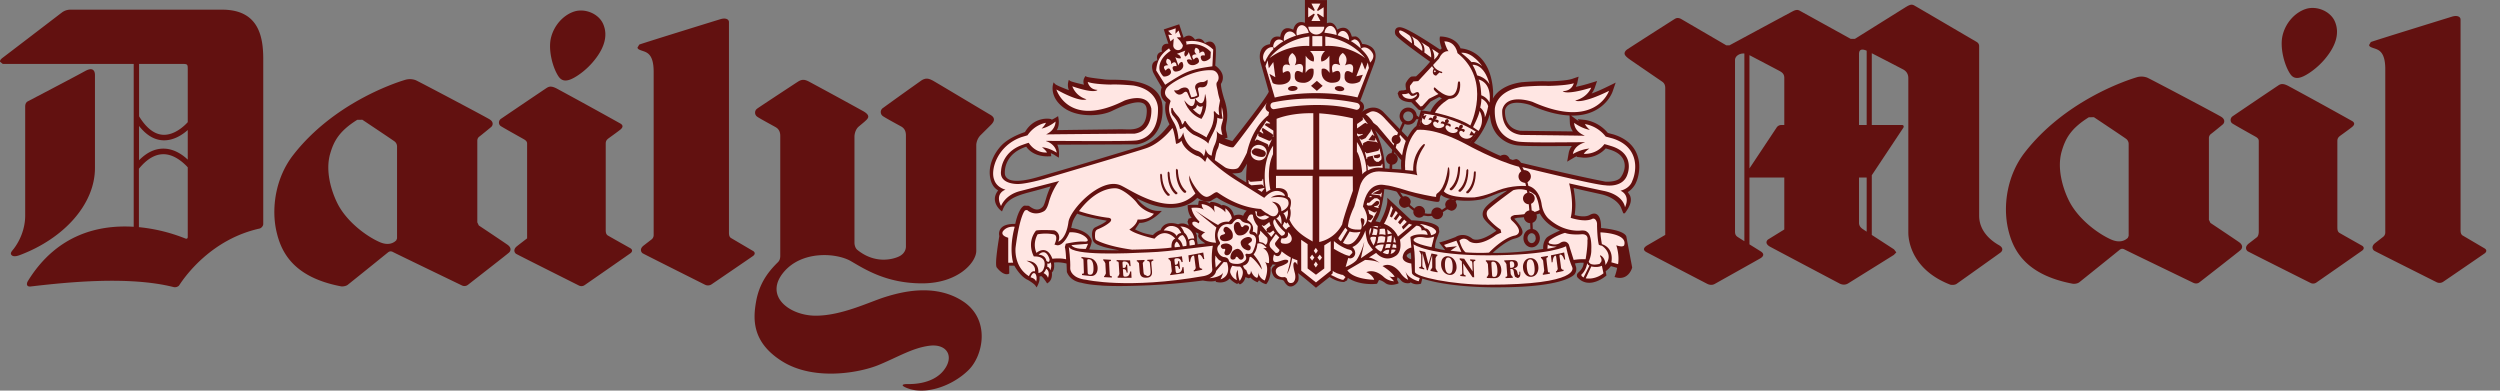 <svg xmlns="http://www.w3.org/2000/svg" width="160" height="25" fill="none"><rect width="100%" height="100%" fill="#808080" stroke="none"/><path fill="#621110" d="M6.077 10.752V4.799c0-.25-.12-.537-.64-.246-.582.325-3.54 1.871-3.653 1.93-.113.06-.172.17-.172.336v7c0 .441-.116 1.264-.702 2.064-.128.174-.315.327-.147.463.096.076.255.073.509-.022 2.83-1.065 4.805-3.26 4.805-5.572Zm121.89 4.959c-.147-.09-1.302-.68-1.302-1.912V2.958c0-.085-.021-.197-.176-.285-.154-.086-3.919-2.298-4.005-2.338-.129-.057-.224-.057-.496.107-.247.152-2.684 1.678-3.275 2.046h-.267L115.187.687c-.13-.076-.256-.058-.403.01-.108.051-3.462 1.862-4.1 2.205h-.199c-.495-.29-2.776-1.618-2.88-1.68-.081-.046-.241-.117-.402-.021-.16.095-2.984 1.902-3.078 1.973-.08.06-.176.169-.147.292.027.106.168.223.332.341.114.083 1.952 1.339 2.061 1.413.18.122.205.278.205.434v9.38l-1.167.678c-.083.056-.375.236-.036.425a841.29 841.29 0 0 0 3.882 2.025c.167.087.346.09.487.01.707-.396 2.853-1.597 2.929-1.644.137-.084.297-.25.036-.426a77.193 77.193 0 0 0-.742-.463V11.36h2.23v3.326l-1.029.635c-.072.043-.256.254.108.463.127.072 3.43 1.818 4.45 2.357.188.1.391.099.549.001.745-.464 2.896-1.801 2.935-1.829l.156-.16-.146-.193c-.072-.048-.869-.564-1.424-.924v-3.82l2.013-3.031c.049-.069.044-.185-.083-.185h-1.93V3.407c.61.31 1.95 1.006 2.018 1.043.181.1.321.272.321.556v9.874c0 .666.326 2.418 2.672 3.334.073.029.298.036.417-.047.645-.458 2.769-1.969 2.817-2.008.108-.086.204-.276-.072-.448Zm-16.327-.274a27.606 27.606 0 0 1-.421-.266c-.106-.07-.178-.15-.178-.349V3.842c0-.24.274-.444.599-.416v12.011Zm2.555-7.436h-.197a.355.355 0 0 0-.284.147l-1.749 2.631V3.53c.356.186 1.856.973 1.945 1.023.177.1.285.207.285.436V8Zm5.272 6.826-.205-.136c-.089-.055-.285-.185-.285-.424v-2.906h.49v3.466Zm0-6.826h-.49V3.462c0-.169.047-.407.49-.218v4.757Z"/><path fill="#621110" d="M14.217.619H4.488a.91.91 0 0 0-.536.188C3.106 1.454.366 3.55.212 3.665c-.127.095-.22.172-.211.283l.175.142h8.381v10.424c-2.17-.137-4.901.44-6.766 3.464-.11.178-.107.389.177.356 2.36-.277 6.313-.68 9.158.043.077.02.269-.005.346-.123.435-.67 2.117-2.957 5.148-3.629.075-.017.228-.136.228-.296V3.772c0-1.49-.33-3.153-2.631-3.153Zm-2.201 14.535c0 .114-.059.15-.17.104a10.837 10.837 0 0 0-2.956-.72V10.8c.505-.621 1.037-.936 1.58-.93.744.003 1.37.643 1.546.839v4.446Zm0-4.937c-.304-.29-.85-.697-1.541-.705-.554-.005-1.076.238-1.577.744V8.06c.448.57.949.882 1.491.917.688.049 1.288-.35 1.627-.655v1.895Zm0-2.399c-.163.184-.832.86-1.604.807-.546-.038-1.054-.438-1.511-1.181V4.09h2.736c.364 0 .379.023.379.329v3.4Zm20.481 7.858c-.13-.096-1.477-.996-1.853-1.246l-.096-.199V9.015c0-.147.06-.222.141-.282.116-.087.639-.515.744-.604.105-.088.19-.317-.105-.495-.357-.216-4.518-2.412-4.716-2.499a1.044 1.044 0 0 0-.705-.017c-.725.218-4.585 1.518-7.14 4.8-1.155 1.485-1.403 3.434-1.076 4.883.294 1.3 1.046 2.94 4.152 3.528.077.013.301-.011.412-.101a650.69 650.69 0 0 0 2.553-2.055c.134-.115.237-.101.354-.037.102.057 3.481 1.689 4.386 2.125a.36.36 0 0 0 .393-.027c.59-.459 2.495-1.943 2.627-2.061.155-.14.147-.334-.071-.497Zm-7.086-.417-.049.12c-.117.123-.451.378-1.05.12-.835-.36-2.144-1.31-2.734-2.518-.391-.8-.763-2.06-.447-3.142.225-.774.553-1.437 1.732-2.17l.328-.005c.484.323 1.943 1.299 2.04 1.372a.41.41 0 0 1 .18.324v5.899Zm14.936.63c-.073-.043-1.131-.634-1.44-.814-.141-.083-.141-.252-.141-.4v-5.46c0-.202.052-.27.245-.408.123-.09.486-.35.677-.5.143-.113.24-.257.034-.391a338.372 338.372 0 0 0-4.092-2.25c-.304-.156-.46-.15-.62-.052-.157.097-2.746 1.852-2.94 1.984-.195.133-.158.372-.035.461.123.089 1.32.754 1.488.85.168.096.212.179.212.284v6.062s-.338.257-.638.493c-.3.233-.145.446-.07.495.063.045 3.187 1.61 4.015 2.026a.354.354 0 0 0 .37-.018c.623-.431 2.764-1.919 2.935-2.042.151-.113.13-.244 0-.32Zm-3.35-11.073c.459-.308.86-.7 1.185-1.146.448-.616.752-1.371.423-2.128C38.319.87 37.43.519 36.752.737c-.707.227-1.3.895-1.491 1.688-.191.793.123 1.945.494 2.48.262.373.644.31 1.242-.089Zm11.199 11.246c-.075-.041-1.092-.642-1.401-.823-.142-.081-.142-.25-.142-.398V1.415c0-.192-.23-.283-.532-.191-.244.073-5.07 1.565-5.208 1.63l-.112.186c0 .11.14.155.328.219.3.1.705.23.705 1.33v10.449a.35.35 0 0 1-.13.282l-.507.391c-.3.235-.146.446-.07.498.064.044 3.128 1.579 3.99 2.012.142.073.303.06.433-.03.627-.427 2.48-1.69 2.646-1.81.15-.111.129-.244 0-.319Z"/><path fill="#621110" d="M63.38 7.346c-.125-.07-3.534-2.113-3.699-2.199-.265-.136-.446-.166-.707 0a237.79 237.79 0 0 0-2.47 1.768.313.313 0 0 0 0 .516c.17.124 1.096.62 1.195.678.148.09.28.248.28.553v7.12s.024.418-.46.639c-.45.205-1.553.457-2.646-.426-.147-.12-.187-.339-.187-.461V8.72s.007-.404.285-.63l.342-.287c.201-.189.468-.36-.025-.665a345.71 345.71 0 0 0-3.509-1.913c-.264-.138-.445-.168-.706 0-.166.104-2.479 1.626-2.611 1.725a.315.315 0 0 0 0 .52c.17.122 1.096.617 1.193.677.15.09.282.247.282.552v7.67c0 .27-.107.37-.16.423-.7.682-1.205 1.441-1.394 2.544-.174 1.024-.3 2.54 1.654 3.774 2.04 1.292 4.976.75 6.193.25 1.22-.5 2.174-1.102 3.275-1.235 1.102-.131 1.598.69.885 1.587-.752.944-2.204.867-2.34.867-.131 0-.55.033-.014.251 1.176.478 2.886-.108 3.939-1.135.977-.953 1.421-3.273-.367-4.426-1.785-1.151-3.922-.583-4.942-.266-1.02.316-2.788 1.201-4.459 1.201-1.669 0-3.332-1.247-2.054-2.783 1.174-1.407 3.39-1.24 4.309-.706.918.534 2.287 1.42 4.558 1.42s3.462-1.32 3.462-2.087V9.267s.007-.358.287-.628l.634-.628c.18-.18.374-.437-.023-.665Zm79.939 8.166c-.13-.096-1.478-.997-1.853-1.246l-.096-.199V8.852c0-.146.06-.223.14-.285.117-.087.642-.513.745-.602.106-.087.188-.317-.105-.495-.358-.216-4.519-2.412-4.718-2.497a1.034 1.034 0 0 0-.705-.02c-.723.219-4.583 1.519-7.138 4.8-1.156 1.486-1.402 3.434-1.075 4.884.294 1.3 1.045 2.94 4.152 3.524.078.015.301-.007.411-.097.583-.468 2.442-1.96 2.554-2.055.132-.115.236-.101.352-.037.101.058 3.482 1.689 4.385 2.126.142.067.288.057.393-.027.592-.46 2.495-1.944 2.628-2.062.156-.14.147-.335-.07-.497Zm-7.085-.418-.049.123c-.117.12-.452.377-1.053.12-.834-.36-2.144-1.313-2.734-2.523-.39-.796-.763-2.057-.447-3.137.229-.778.555-1.439 1.733-2.172l.328-.004c.484.322 1.943 1.296 2.04 1.371a.409.409 0 0 1 .182.324v5.898Zm14.938.632c-.071-.045-1.129-.636-1.437-.815-.144-.082-.144-.251-.144-.397V9.052c0-.204.051-.27.247-.41.123-.089.484-.35.676-.5.145-.113.24-.255.034-.389a320.04 320.04 0 0 0-4.092-2.25c-.303-.158-.462-.15-.619-.053a537.89 537.89 0 0 0-2.939 1.984c-.196.133-.16.372-.038.46.124.089 1.322.758 1.49.851.169.096.211.178.211.282v5.782c0 .179-.045.317-.12.375l-.517.399c-.301.236-.147.444-.072.497.066.045 3.187 1.61 4.017 2.025a.357.357 0 0 0 .369-.016 536.52 536.52 0 0 0 2.934-2.046c.152-.11.131-.24 0-.317ZM147.823 4.65a4.73 4.73 0 0 0 1.183-1.144c.449-.617.752-1.368.426-2.13-.289-.67-1.175-1.022-1.856-.804-.705.229-1.298.892-1.49 1.689-.192.794.123 1.946.496 2.482.257.372.641.308 1.241-.093Zm11.192 11.247c-.073-.041-1.089-.642-1.399-.821-.141-.083-.141-.252-.141-.399V1.252c0-.195-.228-.281-.534-.191-.24.075-5.067 1.564-5.208 1.63l-.109.186c0 .11.14.156.324.217.303.1.71.234.71 1.33v10.451c0 .118-.054.22-.134.281l-.506.394c-.3.233-.146.444-.072.494.067.046 3.131 1.581 3.992 2.015.144.072.303.06.434-.03a607.81 607.81 0 0 0 2.643-1.81c.153-.113.132-.245 0-.32Z"/><path fill="#621110" d="M104.739 9.806c-.248-.566-.739-.969-1.457-1.196l-.002-.004h-.007l-.225-.058-.147-.041a2.368 2.368 0 0 0-1.46-.832l-.308-.032-.157-.016.068.128-.172-.115-.285-.212-.039-.03c.506.01.966-.07 1.369-.245.957-.418 1.261-1.205 1.291-1.297l.13-.378.066-.192-.179.09-.362.176c-.37.182-.706.327-.999.434.139-.19.191-.34.192-.343l.104-.305.054-.154-.157.049-.313.095a8.886 8.886 0 0 1-.89.23l.088-.224.058-.285.031-.143-.139.047-.277.096c-.335.115-1.244.153-1.566.158-.633-.035-1.674.057-1.683.057l-.013.003c-1.027.152-1.52.596-1.75.941l-.06.102a3.53 3.53 0 0 0 .012-.512c-.177-2.464-1.765-2.683-2.08-2.703-.3-.755-1.237-.758-1.247-.758l-.073.003-.01.072c-.031.227.078.553.125.681l-.1.087c-.303-.203-1.82-1.223-2.4-1.403-.254-.08-.375-.009-.433.067-.1.13-.058.327-.012.398.15.245 1.793 1.42 2.202 1.71a9.96 9.96 0 0 1-.9.936h-.081l-.202.01c-.187.06-.364.405-.364.408-.047.095-.013.298.016.426-.154.072-.299.054-.3.054l-.154.031-.093.157.079.24c.18.301.656.327.796.327L90.77 7l.01.012.016.008c.21.093.352-.037.357-.04l.003-.005.001-.004.401-.469.556-.295.17.092c-.458.279-.67.69-.739.85-.196-.034-.52-.077-.535-.08l-.072-.009-.018.07-.273.935c-.239.168-.46.536-.559.715l-.381-.389-.114-.12-1.003-1.044c-.186-.212-.409-.33-.658-.34-.376-.02-.695.208-.819.31l-.004-.004a.423.423 0 0 0 .188-.304.417.417 0 0 0-.194-.394l-.05-.033.892-2.396c.213-.592.028-.896-.162-1.047a1.054 1.054 0 0 0-.6-.204c-.107-.272-.248-.438-.417-.484l-.249.013c-.078-.285-.207-.47-.39-.54-.212-.075-.429.021-.547.093-.084-.234-.2-.383-.355-.43a.437.437 0 0 0-.302.019l.005-1.482L83.515 0v1.459c-.18-.064-.336-.062-.464.01-.177.1-.251.303-.28.432-.226-.108-.418-.13-.565-.047-.193.112-.252.364-.271.505-.186-.042-.34-.023-.459.066-.148.11-.187.297-.198.402-.238.035-.417.131-.525.3-.255.387-.052.977-.04 1.002-.004-.006.428 1.519.49 1.742-.163.386-1.7 2.36-2.333 3.16l-.503-.169.133-.027.06-.023-.01-.066c-.015-.124-.036-.209-.054-.283-.04-.157-.065-.252.012-.655.134-.698-.148-1.436-.159-1.466-.214-.697-.212-.931-.207-.976a.714.714 0 0 0 .107-.548c-.075-.322-.364-.545-.473-.619.017-.251.076-1.065.008-1.244-.062-.156-.152-.252-.275-.284-.148-.037-.301.032-.392.09-.077-.146-.176-.242-.298-.273a.44.44 0 0 0-.332.057c-.122-.172-.254-.265-.401-.266a.49.49 0 0 0-.329.146l-.263-.792-.026-.078-.08.026-.828.276-.078.025.025.08.271.839c-.155-.013-.274.022-.346.109-.104.118-.09.294-.066.402-.127.022-.218.079-.27.168-.077.125-.05.28-.02.378a.447.447 0 0 0-.267.153c-.123.172-.068.397-.043.506l.01.037c.005.063.199.41.57 1.033-.176.56.11.825.237.937l.028.027c-.147.603.142 1.224.237 1.406l-.076.093c-.378.459-.946 1.155-2.11 1.423l-4.118 1.243-2.049.596c-.874.262-1.96.46-2.162-.083l-.01-.022c-.014-.042-.065-.435.152-.87.219-.441.627-.759 1.206-.949.119.18.537.67 1.513.616l.087-.005-.01-.088-.02-.108c.152.062.216.103.283.148l.116.074.115.067.01-.133c.003-.054.023-.447-.112-.699l5.092-.02c.025 0 1.691-.178 1.65-2.323-.037-1.775-2.201-1.803-3.24-1.816a3.912 3.912 0 0 1-.452-.016l-.25-.032c-.292-.033-.835-.098-.926-.146l-.069-.04-.041.067a.545.545 0 0 0-.053.486c-.413-.092-.813-.194-.873-.237l-.099-.07-.03.116a.887.887 0 0 0 .037.54c-.383-.141-.809-.316-.878-.388l-.103-.109-.039.145c-.007.033-.21.807.678 1.468.9.672 2.404.554 3.097.217.391-.187 1.577-.768 2.037-.468.138.09.201.256.193.508-.043 1.18-.825 1.155-1.397 1.136l-.216-.006s-3.333.044-4.145.056c.085-.143.173-.387.104-.774l-.021-.122-.103.066a3.22 3.22 0 0 1-.334.178l.024-.049-.109-.02c-.01-.004-1.003-.175-1.599.844-.137.043-.857.287-1.357.716-.373.319-1.035 1.184-.875 2.177.086.537.357.755.518.842-.151.19-.227.392-.212.6.029.396.353.664.368.676l.088.072.044-.107c.262-.665.776-.89 1.905-1.174.47-.123.919-.252 1.166-.325a5.21 5.21 0 0 0-.294.778c-.068.226-.135.436-.2.512-.293.33-.604.174-.869-.02l-.027-.023h-.007l-.002-.004-.296-.01c-.336.165-.521.925-.572 1.169-.459-.008-.774.089-.93.3a.573.573 0 0 0-.09.477c-.114.691-.289 1.853-.164 2.01.433.547.72.427.752.414l.048-.023v-.053L64.586 17l.332.005c.406.711.806.89.86.908.114.066.412.252.487.366l.082.116.063-.125c.02-.04.17-.35.11-.567l.114-.033c.055.019.209.2.334.398l.048.073.07-.05c.264-.184.247-.53.233-.655.177-.15.158-.47.133-.63.325-.049.676.026.807.061l.02.525.002.016.004.013c.234.58.851.665.906.67.297.084.726.146 1.281.178l.046.008c.938.058 2.06.022 3.034-.02a42.18 42.18 0 0 0 3.434-.305c.41.085.677.064.845.015l-.033.072.11.02c.427.079.677-.113.786-.232.189.203.422.32.434.325l.052.025.043-.041.019-.02.07.052.04.034.047-.024c.2-.1.278-.297.306-.444l.21.078.124-.045c.124.16.354.262.386.275l.06.026.036-.052.06-.078a.93.93 0 0 0 .404.237l.052.014.035-.044c.256-.34.26-.81.243-1.042h.004l.036-.03.087-.15.215.021c-.205.119-.324.25-.252.477.103.339.238.442.66.493l.108.061c.027.057.064.14.19.262a.34.34 0 0 0 .373.072c.186-.072.36-.275.372-.439a1.265 1.265 0 0 0-.032-.391l.103.085c.215.15.984.803.99.809l.053.041.053-.04.817-.647c.5.317.804.32.919.32h.012l.007-.003.181-.1.055-.158c.782.505 1.782.383 1.829.378l.026-.001.019-.018.112-.218-.002-.01c.148.017.332.134.398.188.3.242.776.06.797.055l.063-.023-.009-.066-.089-.172.032-.151c.11.06.192.166.195.168.214.28.563.204.576.2l.046-.011.015-.044v-.001c.29.219.629.105.646.103l.017-.008.012-.014.078-.31c2.033.642 5.059.556 5.09.555 4.031-.023 4.633-.804 4.655-.835a.536.536 0 0 0 .095-.46l-.072-.227a2.13 2.13 0 0 1 .557-.048c.002.11-.032.358-.334.621-.137.12-.102.255-.064.311l.003.005.004.002c.75.82 1.805-.085 1.816-.094l.036-.03-.009-.049-.039-.227a1.29 1.29 0 0 0 .333-.324l.4.111a3.312 3.312 0 0 1-.135.5l-.033.086.091.025c.235.061.447.04.626-.064.306-.18.404-.537.408-.554l.005-.018-.004-.016-.37-1.964-.002-.01-.004-.008c-.166-.371-1.245-.495-1.613-.525.005-.204-.006-.71-.265-.874-.122-.078-.276-.065-.455.036-.31.173-.799.056-.97.006.013-.084.045-.305.051-.619.007-.307-.077-.864-.116-1.11.47.113.64.151 1.108.254l.656.146c.968.225 1.235.763 1.277.871l.119.298.016.047.049.006c.053.007.053.007.249-.294.168-.303.256-.563.129-.86l-.137-.208c.339-.205.51-.55.531-.616l-.004.01c.202-.444.333-1.204.034-1.88Zm-14.431 6.788c-.24-.085-.278-.2-.278-.203-.002-.013-.012-.075.099-.15l.149-.081a1.4 1.4 0 0 1 .03.434Zm8.456-.662c-.336.056-1.816.282-3.233.252.287-.259.932-.8 1.414-.917.038-.007.408-.09.484-.327.083-.262-.239-.633-.518-.946l.188-.055.307-.026c.313-.006.944-.188 1.143-.247.173.313.55.793 1.29 1.086-.284.127-.764.358-.854.462-.012.01-.257.268-.22.718Zm-5.618-.756-.06.021c-.234.09-.52.198-.857.293l-.122.032.08.101.307.389a4.975 4.975 0 0 1-.65-.137c-.005-.297.061-.477.157-.718.036-.091.076-.199.117-.318l-.043-.284c-.273-.388-1.496-.448-1.744-.454l-.404-.378-.064-.06-.931-.872-.142-.131v.192c0 .25-.126.643-.252.927-.09.194-.178.365-.22.45l-.283-.066c.07-.114.154-.255.192-.35.255-.587.345-1.457.367-1.706.093-.004.285.02.688.125l.222.06c.282.075.585.169.875.258.416.123.769.23.954.264l.147.028c.424.082.557.099.62.051l.04-.076c.01-.22.06-.31.097-.34.18.168.547.261.84.31l.176.026c.648.082 1.454.02 1.87-.144l.299-.118c.353-.143.693-.28 1.042-.356-1.15.782-1.672 1.144-1.559 1.644.046.206.335.467.675.766l.186.165c-1.14.813-1.512.53-1.55.496-.535-.417-.993-.143-1.07-.09Zm-3.462-4.333-.617-.036-.152-.01-.283-.02a5.723 5.723 0 0 0-.25-1.523 7.885 7.885 0 0 0-.377-.917l.187.216c.085.1 1.301 1.484 1.487 1.698-.023.253-.01.47.005.592Zm7.548-1.527c.576.05 2.101.037 3.219.03h.146a1.029 1.029 0 0 0-.204.463l-.063.36-.031.177.158-.094.311-.184.173-.09-.047.066.141.013.279.03c.006.003.839.093 1.451-.59.069.02.17.05.309.094.409.132.684.337.816.61.279.579-.147 1.153-.22 1.214-.295.257-.903.211-.928.209-2.068-.404-5.1-1.135-5.396-1.206-.093-.138-.196-.219-.313-.237l-.218.055-.189-.062c-.064-.14-.153-.23-.27-.26a.437.437 0 0 0-.321.059c-.349-.12-1.39-.663-1.699-.829a4.963 4.963 0 0 0 1.014-1.84c.037.587.221 1.063.56 1.415a2.002 2.002 0 0 0 1.322.597Zm-17.42 1.156c-.04.347-.077.82-.045 1.209l-.536-.327c.004 0-.192-.14-.362-.259.232.005.513-.008.608-.103.026-.025.19-.274.335-.52Zm-1.601 2.69a1.298 1.298 0 0 0-.682-.24h-.039l-.026.027-.04.062c-.25-.15-.62-.169-.638-.169l-.044-.003-.025.038-.04.238c-.295-.024-.579.006-.592.006l-.073.008v.072c0 .211.064.457.168.638l.006.006.004.004.077.093-.196.05-.072.203.087.247-.107-.062a.677.677 0 0 0-.581-.027c-.343-.105-.623-.1-.833.022a.65.65 0 0 0-.288.355c-.115.022-.253.11-.36.192l-.132.121a3.895 3.895 0 0 1-.588-.128 3.54 3.54 0 0 1-.552-.232l.28-.42c.613.034 1.26-.59 1.289-.617l.145-.145h-.206c-.673 0-1.161-.492-1.405-.81.338.168.756.348 1.012.424 1.798.536 2.656-.224 2.865-.454.552.377.867.198.88.19.162-.11.329-.198.38-.208.546.39 1.501.714 1.906.84a.835.835 0 0 0-.23.33c-.214-.124-.458-.064-.59-.01-.113-.608-.674-.68-.68-.681l-.059-.007-.021.046Zm-1.559 2.47-.055-.305.004-.067-.005-.204-.074-.184.064.023c.132.043.132.043.098.185l-.005.02.005.02c.047.18.273.342.455.453l-.487.06Zm-6.78-.213v-.015l-.003-.012c-.184-.593-1.03-.765-1.311-.805.022-.109.061-.29.095-.392.058-.177.213-.416.288-.524.431.194 1.501.386 1.892.451-.14.14-.347.241-.534.328l-.206.102c-.318.171-.173.74-.154.804v.011c.092.225.292.294.503.369l.088.03.074.025c.144.051.588.145 1.01.229-1.27-.008-1.738-.04-1.91-.063.153-.283.167-.527.167-.538Zm30.584-7.921.015.357c.01.205.075.39.193.557l-3.353-.04c-1.025-.149-1.006-1.114-.986-1.33a.56.56 0 0 1 .28-.364c.478-.253 1.329.042 1.334.045.937.418 1.773.637 2.512.668l.005.107Z"/><path fill="#621110" d="m87.096 6.488.008.006.008.007-.016-.013Z"/><path fill="#FFE6E3" d="m84.464.625-.122.078-.05-.058.07-.136.145-.28h-.576l.144.28.07.136-.053.058-.12-.078-.248-.16v.646L83.97.95l.121-.08.054.06-.072.137-.143.279h.576l-.145-.279-.07-.137.05-.06.122.08.25.162V.464l-.25.161Zm-1.98 1.397c-.224.046-.359.314-.31.603.233-.137.49-.251.77-.343-.104-.186-.284-.297-.46-.26Zm1.271.063c-.061-.303-.285-.51-.495-.466-.211.04-.33.322-.268.623l.007.025c.24-.073.495-.128.76-.16l-.004-.022Zm1.785.112c-.016-.307-.2-.549-.414-.538-.185.008-.329.193-.36.438.268.024.527.075.773.144v-.044Zm.801.323c-.013-.308-.198-.547-.416-.539-.139.007-.256.119-.318.279.264.08.508.183.734.305V2.52Zm-2.097-.31a.512.512 0 0 0 .508-.5h-1.018c.006.275.232.5.51.5Zm-3.137 13.006-.449-.46-.021.194-.084.146.041.386.211.049a.59.59 0 0 1 .197.146c.187-.17.105-.461.105-.461Zm-16.167-.702c-.386 1.444-.097 2.296-.097 2.296l-.316.006v-1.6c-.566-.167-.323-.434-.323-.434.267-.34.736-.268.736-.268Zm1.325 3.008c.142.218.045.499.045.499-.063-.217-.356-.27-.356-.27.15-.421.31-.229.31-.229Zm.519-.044c.135-.139.167-.28.167-.28.29.17.119.585.119.585-.063-.218-.286-.305-.286-.305Zm-.312-1.178c.46.028.495.393.495.393.224.194.204-.096.204-.096-.244-.8-.7-.298-.7-.298Zm.558.563c.142.047.212-.076.212-.076a.659.659 0 0 1-.029.51c-.041-.217-.185-.217-.185-.217l.001-.217Z"/><path fill="#FFE6E3" d="M67.638 15.694c.45.071.815-.829.815-.829.711-.028 1.045.325 1.045.325.312.306-.097.272-.097.272-.45-.038-1.191.138-1.191.138l-.06.218c.06.172.081.777.081.777-.368-.099-.878-.034-.878-.034-.364-.969-1.02-.376-1.02-.376-.276-.638.075-1.19.075-1.19a2.893 2.893 0 0 1 1.02 0c.354.077.056.656.056.656l.154.043Z"/><path fill="#FFE6E3" d="M68.402 15.796c.298.585 3.653.422 5.03.36 1.053-.048 1.05-.055 4.188-.428-.127.678-.037 1.474-.037 1.474.064.366-.548.467-.548.467-4.874.856-7.526.235-7.526.235-.88-.093-1.022-.58-1.015-.735.027-.517-.092-1.373-.092-1.373Zm6.074-1.047c.37-.531.883-.169.883-.169.12.07.245.338.245.338-.225 0-.299.19-.299.19-.205-.383-.83-.36-.83-.36Z"/><path fill="#FFE6E3" d="M75.185 15.831c-.06-.24.123-.372.123-.372.143.096.224.33.224.33l-.347.042Zm.205-.535c.247.121.309.473.309.473l.23-.03a.81.81 0 0 0-.231-.693c-.245.025-.307.25-.307.25Zm.142-.802c.141.074.266.407.266.407.183.12.256.435.256.435.143-.097.379-.072.379-.072-.122-.799-.9-.77-.9-.77Zm.583.938.023.285.333-.054c.021-.17-.077-.301-.077-.301-.184-.051-.279.07-.279.07Zm2.308-2.105v.267c-.163-.267-.697-.436-.697-.436-.059.118.022.436.022.436-.267-.51-.84-.533-.84-.533 0 .215.143.36.143.36-.265-.19-.798-.117-.798-.117.08.507.51.87.51.87l-.04.122c-.328-.217-.414-.048-.414-.048l.004.096c.165.292.822.531.822.531a.476.476 0 0 0-.25.222c.227.457.945.433.945.433a1.52 1.52 0 0 1 .022-.969v.002l-1.354-1.091s1.061.73 1.458.927c.288-.276.692-.204.692-.204l.189-.222c-.043-.361-.414-.646-.414-.646Z"/><path fill="#FFE6E3" d="M78.034 15.432c-.205-.362-.06-.627-.06-.627.162-.536.672-.46.672-.46.176.046.247-.076.247-.076.334-.457.54-.17.54-.17.096.156.421.19.421.19.329.068.146.44.146.44-.12.209.06.269.06.269.672.071.104 1.142.104 1.142-.11.174-.39.093-.39.093l-.081.072c.143.242 0 .363 0 .363-.248.267-.575.22-.575.22-.45 0-.472-.22-.472-.22-.06-.216-.327-.216-.327-.216-.368-.1-.411-.484-.411-.484a.337.337 0 0 1 .105-.29c.141-.102.02-.246.02-.246Z"/><path fill="#621110" d="M78.712 14.65c-.346-.33-.46.046-.39.16.026.038.212.143-.07.211-.28.068-.206.39.083.412.29.026.517-.113.549-.226a.554.554 0 0 0-.172-.556Zm1.101.191c.327-.387-.078-.481-.19-.403-.042.03-.137.231-.23-.056-.09-.292-.421-.193-.426.112-.007.305.153.536.276.564a.58.58 0 0 0 .57-.217Zm-.123 1.12c.388.213.396-.151.309-.232-.032-.032-.222-.078.01-.206.233-.13.09-.397-.175-.35-.26.051-.43.228-.432.338a.508.508 0 0 0 .288.45Zm-.905.312c-.157.418.206.373.274.274.026-.038.045-.231.207-.02.159.212.403.033.318-.22-.084-.253-.284-.395-.394-.381a.507.507 0 0 0-.405.347Zm-.409-.681c-.402.059-.209.33-.099.34.043.005.205-.065.108.159-.098.221.153.337.318.16.165-.183.19-.408.132-.486a.46.46 0 0 0-.46-.173Z"/><path fill="#FFE6E3" d="M79.815 14.079s.075-.306.208-.342c.127-.034.163.024.163.024.04.413.31.704.31.704l-.043.58c-.062-.216-.287-.216-.287-.216.163-.51-.35-.75-.35-.75Zm-1.289 2.709-.207-.022-.49.578c-.04.318-.43.464-.43.464.777-.076.882-.364.882-.364a2.219 2.219 0 0 1-.167.435c.755-.248.412-1.09.412-1.09Zm.346.22c.308.072.492.048.492.048.41.362-.02.92-.02.92-.123-.265-.123-.702-.123-.702-.183.24-.061.652-.061.652-.349-.143-.43-.508-.43-.508 0-.24.142-.41.142-.41Zm1.969-1.114.225-.025s-.285-.39-.593-.272c0 0-.015.42-.245.686.106.123.516.63.528.967 0 0-.358-.582-.713-.819l-.082.044s.018.436-.413.532c0 0 .084.243.207.267l.103.266s.182.146.203-.218c0 0 .124.388.391.46 0 0 .122-.096.062-.385 0 0 .06.411.43.555 0 0 .346-.8 0-1.21 0 0 .08.097.268.097 0 0 .103-.728-.371-.945Zm1.293-2.253a.522.522 0 0 0 .268-.193c.1.29-.1.628-.1.628.017-.238-.176-.434-.168-.435Zm-.456.329c.186-.063.205-.248.205-.248.185.242.124.647.124.647-.134-.226-.33-.4-.33-.4Zm-.2-4.64-.004.541c-.472.991-.168 2.28-.168 2.28a.828.828 0 0 0-.252.151c-.409-1.919.424-2.971.424-2.971Zm2.743 8.253.532-.4v-1.479l.413-.264v1.883l-.945.752-.943-.752-.003-1.974.412.276v1.557l.534.4Z"/><path fill="#FFE6E3" d="m84.212 16.242.13-.192-.13-.187-.13.187.13.192Zm0 .878.13-.192-.13-.186-.13.186.13.191Zm-.236-.445.143-.189-.143-.19-.146.19.146.189Zm.488 0 .144-.189-.144-.19-.147.19.147.189Zm-2.042-1.817c.1.484-.391.391-.391.391-.184.337.081.337.081.337.386.077.595-.12.556-.361-.04-.235-.246-.367-.246-.367Zm-.913-.505c-.078-.275.09-.32.09-.32.167.45.633.824.633.824.041.22-.219.232-.219.232-.387-.314-.504-.736-.504-.736Zm.577.097.12-.257.116.12.092-.083c.035.112.158.26.158.26a.42.42 0 0 0-.256.207c-.166-.118-.23-.247-.23-.247Zm4.014.126.14.149-.422.713s-.134-.083-.166-.196l.447-.666Zm.278.24-.428.718c.696.46 1.12-.705 1.12-.705a1.25 1.25 0 0 1-.692-.013Zm.465-5.726v.615c.288.46.348 1.468.348 1.468s.005-.053.136-.157l.125-.085c-.02-1.017-.61-1.84-.61-1.84Zm-.613 8.209c.41.605 1.72.605 1.72.605-.124-.34-.511-.485-.511-.485.574-.24 1.104.291 1.104.291.31.29.677.29.677.29-.164-.192-.306-.314-.306-.314.184.074.346.024.346.024-.204-.338-.777-.68-.777-.68.615-.31 1.128.413 1.128.413.266.39.513.461.513.461l-.187-.559c.187.51.86.655.86.655l.067-.205c-.556-.179-.5-.36-.5-.36l-.04-.57c-.637-.098-.55-.439-.55-.439.084-.508.554-.581.554-.581l-.063-.677c.37-.274 1.106-.135 1.106-.135-.08-.413-.39-.278-.39-.278 0-.339-.341-.307-.341-.307l-1.044.895c.163.825-.273 1.034-.273 1.034-.717.462-1.25-.192-1.25-.192l-.466.3c.271.006.728.365.713.354-.269-.192-.954-.204-.954-.204l-1.136.664Z"/><path fill="#FFE6E3" d="M87.643 14.973c.104 1.067 1.086 1.283 1.086 1.283.635.073.635-.433.635-.433 0-1.333-1.331-1.358-1.331-1.358-.513.049-.39.508-.39.508Zm3.944.085c.716-.18.039-.517.039-.517-.613-.244-.749-.196-.749-.196.224.1.32.266.32.266.328.023.39.447.39.447Zm.029.759.174-.68c-.39.148-.642.056-.642.056-.43-.074-.594.046-.594.046-.468.293 1.065.578 1.062.578Zm.802-.14.134.158.698-.077-.42.287.697.078-.316-.72-.793.274Z"/><path fill="#FFE6E3" d="M86.266 14.493c.203.263.821.196.821.196.116-.128.03-.434.03-.434-.06-.197-.012-.293-.012-.293.422-.002.104.554.104.554.633-.412.02-1.3.02-1.3.3-1.697 1.353-1.372 1.451-1.363.433.036 1.5.385 1.5.385.388.122 1.678.384 1.72.364.04-.02-.043-.141.095-.236.536-.362.662-1.534.662-1.534 0-.192.081-.097.081-.097.15.709-.336 1.51-.336 1.51.417.474 1.963.388 1.963.388.757-.1 1.493-.442 1.493-.442.897-.356 1.808-.286 1.808-.286l-.049-.199c-.718-.313-.228-.702-.228-.702l-.174-.33c-1.49-.39-3.328-1.413-3.328-1.413-2.111-1.138-3.197-.946-3.197-.946-.92.97-.758 2.568-.758 2.568l.512.045c-.04-1.111.655-1.693.655-1.693.185-.071.042.145.042.145-.738 1.09-.432 1.842-.432 1.842-.327-.144-2.252-.241-2.252-.241-1.15-.126-1.414.917-1.414.917l-.367 1.309c-.389.8-.41 1.286-.41 1.286Z"/><path fill="#FFE6E3" d="M89.734 9.944c.067-.46.234-.92.234-.92L88.686 7.65c-.65-.767-1.02-.47-1.02-.47l-.258.128c.29.215.492.557.492.557l.254.198 1.58 1.881Zm.636-7.164c-.022-.47-.217-.55-.217-.55-.519-.362-.588-.271-.588-.271-.128.128.252.39.252.39l.553.431Zm.652.484c.07-.4-.318-.72-.318-.72l-.378-.236c.189.172.18.561.18.561l.516.395Zm.134.095.442.325c.005-.46-.15-.672-.15-.672l-.495-.318c.293.256.203.665.203.665ZM90.15 5.964c-.304.118-.419.02-.408.07.06.305.543.294.543.294.204 0 .389-.204.389-.204v-.111c-.2.176-.347.115-.37.111l-.153-.16Z"/><path fill="#FFE6E3" d="m90.911 6.816-.338-.368s.387-.235.226-.509c-.082-.136-.3.058-.36.055-.168-.011-.228-.41-.2-.504l.215-.276.31-.024 1.33-1.437c.242-.55.61-.476.61-.476-.143-.17-.266-.63-.266-.63.738 0 .839.75.839.75 2.236 1.768.823 4.635.823 4.635-.727-.5-2.265-.822-2.265-.822.249-.511.897-.88.897-.88.865-.018.71-1.067.71-1.067-.086-.149-.136.03-.136.03-.11 1.677-1.443.333-1.443.333-.12-.1-.1.085-.1.085.063.145.3.304.3.304l-.612.308-.426.464-.114.03Z"/><path fill="#FFE6E3" d="m91.651 3.128.425.279c-.046.217-.295.407-.295.407.074-.337-.13-.686-.13-.686Zm1.861.25c.729-.073 1.352.862 1.345.858-.374-.345-.678-.258-.678-.258-.225-.267-.667-.6-.667-.6Z"/><path fill="#FFE6E3" d="M94.24 4.15c.163.24.299.674.299.674.583.14.796.583.796.583-.357-1.379-1.095-1.258-1.095-1.258Z"/><path fill="#FFE6E3" d="M94.629 5.087c.92.257.696 1.482.696 1.482-.165-.363-.524-.47-.524-.47-.036-.794-.172-1.012-.172-1.012Zm.172 1.218c.024.217-.069.579-.069.579.345.288.294.628.294.628.127-.218.217-.71.217-.71-.083-.338-.442-.497-.442-.497Zm-.111.793c-.038.318-.417 1.037-.417 1.037l.356.244c.456-.698.062-1.281.062-1.281Zm2.156 5.076a1.487 1.487 0 0 1 1.433.332c.215.417.251.932.251.932-.562.298-1.587.324-1.587.324-.492.122-.142.39-.142.39.828.777.162.92.162.92-.78.144-1.663 1.094-1.663 1.094-.617.05-1.498-.015-1.498-.015-.245-.171-.402-.755-.402-.755.326-.29.612.036.612.036.658.431 1.697-.366 1.697-.366.135-.094.374-.172.374-.172l-.048-.205c-.449-.288-.77-.68-.77-.68-.247-.388-.023-.583-.023-.583.348-.35 1.604-1.252 1.604-1.252Z"/><path fill="#FFE6E3" d="M90.465 15.637c.114.728.08 1.154.089 1.76.006.318 2.351.825 4.667.825 5.943 0 5.416-1.09 5.404-1.115-.266-.598-.399-1.349-.399-1.349s-.965.583-5.007.583c-3.79 0-4.754-.704-4.754-.704Z"/><path fill="#FFE6E3" d="m100.715 16.636-.309-.984c-.204-.341-.53-.122-.53-.122-.266.196-.597.085-.597.085-.347-.047-.041-.278-.041-.278.471-.316.924-.435.924-.435.347.144.984.097.984.097.571-.074.45.386.45.386.019.439-.116 1.205-.116 1.205a3.91 3.91 0 0 0-.765.046Zm1.012.364-.085-.05-.064-.1s-.048.443-.384.742l.044.09.109.077.38-.759Zm.119.05-.359.764c.656.098 1.135-.323 1.135-.323l-.101-.483c-.311.146-.675.042-.675.042Zm1.282-.262.429.12c.1-.614-.115-1.209-.115-1.209.492.17.511-.022.511-.022.212-.759-1.525-.805-1.525-.805 0 .235.092.753.092.753.818.27.608 1.163.608 1.163ZM78.184 6.79l-.012-.039-.007.04a2 2 0 0 0 .036.765s-.228.026-.34-.111c0 0 .059.405-.23.98-.287.578-.28.549-.318.684 0 0-.145-.191-.853-.497-.185-.078-.525-.373-.615-.587 0 0-.092.11-.298.189 0 0-.056-.323-.262-.607-.233-.32-.269-.275-.28-.392-.015-.119 0-.298 0-.298.026.154.138.308.362.557.22.25.254.57.254.57.192-.08.22-.284.22-.284.05.143.4.562.619.67.655.324.776.427.776.427.037-.144.03-.056.313-.643.252-.529.167-1.074.167-1.074.148.25.369.295.369.295-.03-.243-.076-.404-.03-.635.025-.116.046-.195.057-.261-.06-.2-.136-.461-.159-.6-.053-.342-.156-.563-.06-.687.236-.295.008-.73-.3-.754-1.227-.089-2.776.866-2.95 1.169-.3.518.322.695.271.825-.201.515-.06.889.212 1.346.273.459.298 1.085.298 1.085.23-.138.302-.452.302-.452.174 1 .89 1.175.89 1.175a.748.748 0 0 1 .438.354 2.61 2.61 0 0 0 .11-.472c.087.393.379.434.379.434.052-.364.174-.639.174-.639.264-.547.139-.959.139-.959.117.22.38.278.38.278-.147-.512-.073-.555.032-.967.07-.273-.08-.868-.084-.885Z"/><path fill="#621110" d="M78.241 7.547a1.983 1.983 0 0 1-.034-.75l-.001.005.008-.047-.04-.004-.034-.19.01-.055.01-.058-.079-.012-.01.057-.053.299c-.038.19-.016.335.008.505l.011.078a.601.601 0 0 1-.286-.256l-.074.027a2 2 0 0 1-.164 1.05 8.602 8.602 0 0 1-.244.48l-.053.118a7.127 7.127 0 0 0-.737-.4c-.216-.108-.555-.521-.6-.647l-.076.008a.372.372 0 0 1-.152.22 1.166 1.166 0 0 0-.254-.528c-.202-.226-.325-.386-.352-.538l-.079.005a1.735 1.735 0 0 0 0 .305l.082.158c.041.046.103.113.206.254.198.272.255.586.255.589l.008.048.045-.017a.877.877 0 0 0 .276-.163c.115.212.416.48.607.56.684.296.837.484.837.484l.049.063.022-.076c.028-.1.03-.103.161-.366l.154-.31c.216-.43.241-.764.24-.915.127.08.29.07.299.068l.045-.004-.011-.045Z"/><path fill="#FFE6E3" d="m87.538 3.996-.17.477-.21-.512-.354.926.419-.103-.177.411c-.114.15-.966.342-.995-.244l.003-.012c-.008-.21.014-.589.496-.268 0 0 .288-.816-.474-.486 0 0 .304-.463-.134-.794h-.008c-.445.318-.154.788-.154.788-.752-.35-.487.473-.487.473.49-.305.503.073.488.282v.012c-.02.244-.171.352-.58.351 0 0-.727-.035-.61-.88 0 0 .246-.152.5.248l-.01-1.104s-.177.327-.507.378c0 0-.141-.323.23-.677h-.425l-.539.002c.372.352.231.675.231.675-.332-.05-.507-.376-.507-.376l-.008 1.102c.254-.4.505-.249.505-.249.118.846-.583.885-.583.885-.41.002-.593-.11-.611-.352l-.001-.012c-.012-.209-.003-.587.488-.28 0 0 .26-.828-.488-.474 0 0 .29-.472-.16-.788h-.004c-.436.332-.13.796-.13.796-.544-.237-.5.268-.463.48.471-.31.492.064.488.272v.013c-.03.584-1.093.512-1.156.325l-.2-.556.38.217-.13-.971-.287.398-.075-.505-.14.364.596 2.016c1.64-.402 3.83-.352 5.295-.01l.73-1.886-.072-.352ZM75.527 2.614l-.215-.22.268-.01-.15-.432-.204.214.019-.354-.48.162.256.27-.25-.023.137.429.211-.18-.028.388-.003.06a.306.306 0 1 0 .612-.032l-.173-.272Z"/><path fill="#FFE6E3" d="m75.89 2.657.046.102-.01.096c.857-.159 1.384.262 1.567.472l-.025.376c-.048.09-.46.374-.588.096V3.79c-.043-.1-.101-.29.232-.238 0 0 .007-.461-.36-.136 0 0 .085-.29-.225-.36v.002c-.194.253.057.42.057.42-.49-.01-.186.336-.186.336.22-.255.298-.072.328.033l.003.006c.035.121-.03.21-.261.296 0 0-.417.141-.508-.3 0 0 .109-.125.326.015l-.21-.537s-.038.197-.217.291c0 0-.139-.125.003-.379l-.24.093-.304.116c.276.092.259.28.259.28a.457.457 0 0 1-.357-.075l.2.54c.07-.249.24-.228.24-.228.226.387-.165.559-.165.559-.23.088-.353.075-.41-.044l-.001-.002c-.048-.1-.11-.287.22-.243 0 0-.005-.462-.361-.126 0 0 .073-.295-.237-.35h-.004c-.184.254.076.415.076.415-.511.002-.177.342-.177.342.212-.261.295-.082.33.023l.002.004c.096.294-.422.408-.492.333a1.054 1.054 0 0 1-.218-.352c-.025-.087-.165-.703.703-1.28l-.06-.066-.044-.085c-.695.474-.786 1.005-.829 1.413l.579.919c1.32-.856 1.571-.98 3.02-1.18l.054-1.067s-.645-.726-1.755-.52Zm.414 9.014c-.09-.165-.195-.45-.195-.45l.01.277c.07.39.388.882.388.882-1.516 1.637-4.061-.184-4.769-.51-1.27-.58-3.252 1.55-3.357 2.341-.142 1.09-.654 1.259-.654 1.259.205-.484-.154-.713-.266-.726-.112-.013-1.109-.05-1.168.027-.613.805-.126 1.641-.126 1.641 1.007-.024.618.812.618.812-.102.244-.329.244-.329.244.042-.825-.757-.775-.757-.775.676.267.533.68.533.68-.236-.087-.38.304-.38.304-1.004-.63-.855-1.835-.855-1.835.27-2.086.6-2.37.6-2.37.142-.073.205.023.205.023.496.349 1.005.026 1.005.026.198-.1.306-.534.306-.534.242-.899.677-1.404.677-1.404l-2.488.642c-.984.241-1.236.962-1.236.962-.421-.842.289-1.047.289-1.047-.626-.175-.727-.642-.727-.642-.252-.614.186-2.168 1.74-2.721l.391-.118c.496-.723 1.184-.799 1.184-.799a1.306 1.306 0 0 1-.283.369c.47-.087.896-.45.896-.45-.025.59-.588.81-.588.81v.014c.769-.017 5.648-.05 5.648-.05 1.215-.187 1.067-1.615 1.067-1.615-.254-1.093-1.72-.5-1.72-.5-3.594 1.813-4.353-.708-4.353-.708 1.605.89 1.924.621 1.924.621a1.358 1.358 0 0 1-.906-.827c1.48.51 1.612.227 1.612.227-.534-.009-.626-.508-.626-.508.396.156 1.454.17 1.454.17.54-.031 1.46.058 1.46.058 1.596.268 1.583 1.453 1.583 1.453.053 2.042-1.455 2.07-1.455 2.07-.659.061-4.843.022-5.702.023l-.001.018s.584.152.676.737c0 0-.464-.314-.942-.347 0 0 .203.14.324.334 0 0-.707.093-1.174-.621 0 0-.06.01-.421.14-1.335.48-1.347 1.65-1.347 1.65-.138.896 1.099.848 1.099.848.543-.011 1.623-.314 1.623-.314.538-.168 5.952-1.757 6.609-1.992.942-.338 1.63-1.277 1.63-1.277.11.121.235 1.013.235 1.013.23-.028.349-.204.349-.204.186.652.98.968.98.968.264.046.536.395.536.395l.128-.325c.12.166.837.848 1.822 1.469l1.832 1.153c.805-.884 1.42-.184 1.304-.122l-.22-.045a.943.943 0 0 0-.663.153c.965-.145 1.095.17 1.095.17.206.485-.418.703-.418.703 0-.63-.613-.607-.613-.607.449.243.415.64.415.64-.185.555-.663.136-.663.136-.183-.073-.45-.316-.45-.316-1.514-.1-2.622-.974-2.79-1.064-.145-.08-.466.316-.707.287-.425-.055-.898-.926-.898-.926Z"/><path fill="#621110" d="m69.25 17.603-.003-.086.038.003c.085.006.085-.043.082-.15l-.023-.657c-.003-.108-.006-.157-.09-.176l-.038-.008-.002-.084c.111.016.225.03.341.046l.08.008c.138.016.26.038.374.133a.681.681 0 0 1 .238.506c.01.21-.062.378-.196.468-.11.07-.228.063-.36.05l-.043-.007a11.15 11.15 0 0 1-.399-.046Zm.359-.204c.006.124.011.165.14.179.174.02.248-.134.234-.466-.013-.33-.107-.502-.276-.521-.123-.016-.126.028-.123.149l.025.659Zm1.491-.689h-.04c-.084.003-.084.048-.076.156.013.215.023.43.035.646.006.107.013.154.096.165l.04.003.005.082a17.434 17.434 0 0 1-.496-.026l-.005-.08h.04l.078-.157-.035-.65-.093-.164-.04-.008-.003-.081c.162.01.325.021.489.03l.005.084Zm1.26.324h-.07c-.043-.201-.146-.297-.329-.3-.124 0-.127.04-.118.163l.016.246.06.002c.104.003.152-.063.149-.202l.07-.001c.012.168.022.336.035.503h-.07c-.019-.149-.074-.219-.18-.221h-.058l.02.313c.01.13.016.168.125.168.198 0 .283-.089.319-.33h.07c.005.133.013.268.02.404-.297.003-.592 0-.888-.005l-.004-.083.04-.001.075-.156-.041-.642c-.007-.109-.012-.153-.095-.162l-.04-.004-.005-.083c.29.01.577.017.865.017l.033.374Zm.892-.316-.04.005-.075.111.041.502a.756.756 0 0 0 .04.224l.21.109c.18-.009.23-.125.207-.36-.01-.137-.024-.276-.037-.414-.012-.142-.05-.191-.165-.189l-.007-.078c.128-.008.254-.015.38-.024l.008.081c-.113.008-.141.063-.128.205.01.128.023.258.034.388.014.149.021.262-.04.355-.054.085-.15.133-.286.139-.16.01-.274-.02-.35-.096-.082-.087-.098-.2-.112-.362-.01-.156-.024-.314-.037-.471l-.093-.11h-.042l-.007-.079c.166-.003.328-.01.493-.016l.006.08Zm2.44.048-.071.013c-.05-.192-.157-.269-.34-.245-.124.016-.124.06-.112.175l.03.24.06-.009c.103-.015.147-.085.138-.219l.07-.01.057.484-.072.01c-.022-.142-.08-.204-.184-.189l-.06.009.031.302c.014.124.023.159.133.146.194-.03.276-.13.301-.37l.071-.01.036.39c-.294.048-.59.09-.883.126l-.01-.078.04-.009.07-.163-.068-.62-.1-.142h-.041l-.009-.08a17.8 17.8 0 0 0 .864-.112c.016.12.034.241.049.361Zm1.381-.189-.065.01c-.096-.221-.181-.317-.317-.29l-.02.068c.031.248.065.499.097.745l.102.088.062-.01.012.075c-.181.04-.361.076-.54.11l-.01-.078.063-.017.071-.12-.097-.746-.04-.058c-.133.026-.188.15-.224.398l-.063.014c-.017-.14-.031-.28-.046-.424.317-.056.635-.116.949-.181l.066.416Zm14.077.585v.083c-.108-.025-.211-.053-.318-.08v-.082c.102.023.122-.021.123-.168l.004-.606-.078-.177-.036-.015v-.08c.124.032.248.064.371.092.069.259.135.517.204.775.066-.226.132-.454.194-.681.126.027.25.05.375.076l.001.083-.037-.005-.078.142.005.644.082.175.039.012v.08c-.15-.029-.299-.057-.448-.092v-.083l.028.005.082-.141c-.001-.266-.004-.532-.004-.798-.092.326-.187.654-.282.98l-.058-.016a89.557 89.557 0 0 1-.285-1.108c-.002.25-.004.505-.004.756-.002.146.017.2.12.229Zm1.91-.549a.777.777 0 0 1 .158.457.565.565 0 0 1-.136.415.382.382 0 0 1-.346.105.544.544 0 0 1-.355-.216.75.75 0 0 1-.15-.462c-.003-.178.041-.315.136-.409a.383.383 0 0 1 .341-.1.564.564 0 0 1 .351.21Zm-.09.421c-.01-.34-.1-.525-.257-.549-.161-.028-.24.132-.237.472.007.338.094.527.256.555.165.025.245-.138.238-.478Zm1.122-.354-.003-.083.328.026.004.081c-.1-.002-.12.046-.112.196l.039.848-.107-.008c-.2-.293-.402-.587-.6-.885l.018.546c.004.151.03.202.14.218l.002.079a6.74 6.74 0 0 1-.342-.036l-.002-.08c.109.008.128-.04.124-.188l-.024-.666-.135-.118-.001-.08.288.03c.179.274.36.543.542.81-.009-.162-.012-.322-.02-.477-.008-.153-.03-.2-.14-.213Zm1.068 1.113-.007-.083.037-.003.073-.155c-.01-.215-.024-.43-.038-.647l-.088-.161-.038-.004-.006-.083c.108.006.214.008.321.008l.078.002c.127 0 .242.008.353.09.136.1.222.272.237.478.014.21-.05.387-.171.486-.102.081-.21.082-.337.082l-.04-.001c-.125-.002-.25-.006-.375-.01Zm.332-.235c.008.124.014.163.135.163.163.002.228-.156.205-.483-.022-.325-.112-.488-.271-.49-.116 0-.117.042-.11.163.014.214.026.43.041.647Zm1.287.138.036.001.007.083a14.97 14.97 0 0 1-.463.018l-.005-.082.037-.004c.078-.009.077-.054.069-.162-.018-.216-.032-.43-.05-.647l-.094-.156-.036-.003-.008-.082c.134-.002.266-.008.397-.015.302-.015.452.034.471.248.016.157-.083.249-.297.285.131.024.21.08.256.202l.041.162.05.064c.045-.005.054-.073.043-.217l.06-.003.006.055c.02.22-.045.34-.178.347l-.147-.07c-.053-.072-.067-.185-.092-.342-.023-.14-.074-.172-.214-.167h-.008l.026.332.093.153Zm-.126-.554h.06c.15-.01.213-.067.2-.222-.011-.13-.08-.2-.182-.194-.108.005-.108.054-.098.173l.02.243Zm1.609-.507a.661.661 0 0 1 .19.421.682.682 0 0 1-.099.458.455.455 0 0 1-.326.2.436.436 0 0 1-.364-.124.668.668 0 0 1-.186-.425.651.651 0 0 1 .102-.449.459.459 0 0 1 .683-.08Zm-.054.452c-.035-.34-.136-.506-.296-.484-.155.016-.223.197-.19.54.035.341.137.508.296.49.158-.016.226-.203.19-.546Zm.861-.627-.032.01c-.075.02-.071.065-.06.174.024.215.051.43.078.644.01.11.02.156.096.15l.034-.003.01.08c-.149.03-.3.053-.451.074l-.01-.081.038-.01.058-.172c-.022-.217-.047-.431-.07-.647l-.095-.147h-.038l-.01-.08c.148-.023.296-.05.442-.075l.01.083Zm1.105.145-.058.012c-.093-.242-.169-.345-.292-.317l-.018.07c.037.267.073.534.105.803l.093.093.056-.01.012.083c-.161.036-.321.07-.484.104l-.01-.081.054-.017.065-.128-.103-.798-.033-.06c-.122.026-.17.154-.198.42l-.057.014c-.014-.15-.03-.301-.047-.452.285-.056.565-.116.847-.184.023.15.043.299.068.448Z"/><path fill="#FFE6E3" d="M81.102 6.547s-1.948 2.662-2.152 2.861c-.122.122-.931-.26-.931-.26.006.227-.128.446-.128.446-.08.193-.145.653-.145.653l.648.456c.214.137.664.169.828.056.166-.112.578-.981.578-.981.392-1.745 1.375-2.395 1.375-2.395l.045-.215c-.328-.13-.231-.454-.118-.621Zm5.741.042s-2.55-.604-5.315-.047c0 0-.233.016-.217.23.009.12.093.216.211.216l.112-.016c.43-.075 2.912-.548 5.088.035l.09.02a.22.22 0 0 0 .22-.216c-.005-.18-.189-.222-.189-.222Z"/><path fill="#621110" d="m90.825 7.507-.156-.119a.548.548 0 1 0-.038.25l.172-.02.022-.111Zm-.7.249a.322.322 0 0 1-.321-.32.32.32 0 0 1 .639 0 .32.32 0 0 1-.318.32Z"/><path fill="#FFE6E3" d="M100.503 11.753c.763.174 2.116.46 2.116.46 1.318.263 1.381 1.054 1.381 1.054.368-.824-.291-1.061-.291-1.061.637-.16.755-.624.755-.624.285-.617.492-2.167-1.257-2.722l-.442-.119c-.556-.72-1.331-.799-1.331-.799.11.209.32.371.32.371-.528-.087-1.008-.451-1.008-.451.026.591.662.81.662.81v.016c-.866-.018-4.062-.052-4.062-.052-1.365-.186-1.2-1.615-1.2-1.615.286-1.095 1.936-.5 1.936-.5 4.042 1.815 4.895-.706 4.895-.706-1.805.886-2.164.62-2.164.62.81-.212 1.022-.826 1.022-.826-1.668.51-1.818.225-1.818.225.602-.01.705-.507.705-.507-.445.154-1.636.171-1.636.171-.608-.033-1.644.055-1.644.055-1.792.269-1.775 1.455-1.775 1.455-.06 2.038 1.633 2.068 1.633 2.068.74.065 3.159.024 4.123.026v.016s-.657.152-.757.739c0 0 .523-.316 1.057-.348 0 0-.228.139-.362.335 0 0 .795.088 1.319-.62 0 0 .065.007.474.136 1.502.482 1.015 1.757 1.015 1.757-.266.947-1.437.741-1.437.741-.612-.009-5.302-1.162-5.302-1.162l.11.21c.258.045.351.162.375.278.028.132-.027.254-.027.254a.447.447 0 0 1-.13.218l.06.24c.738.205.845 1.17.845 1.17.098.678.484.963.484.963.983.872 2.02.726 2.02.726.328-.026.387.074.387.074.351.192.288 1.139.288 1.139.021.385-.165.775-.165.775.103.314.697.145.697.145l.107-.145c.063-.17-.074-.34-.074-.34l.007-.074c.362.194.331.631.331.631.581-.727-.225-1.235-.225-1.235a.547.547 0 0 1-.196-.062c-.093-.374-.116-1.11-.113-1.319.003-.21-.153-.418-.306-.337-.463.245-1.382-.065-1.382-.065.245-.99-.1-2.207-.1-2.207l.08.018Z"/><path fill="#621110" d="M97.975 11.292a.395.395 0 1 1-.79.002.395.395 0 0 1 .79-.002Zm.453 3.572a.5.5 0 0 0-.328-.203l-.018-.403a.418.418 0 0 0 .277-.388.412.412 0 0 0-.33-.399 21.243 21.243 0 0 0-.04-.428.372.372 0 0 0 .232-.344.37.37 0 0 0-.327-.365 8.063 8.063 0 0 0-.057-.32l-.156-.036c.025.115.048.24.068.365a.373.373 0 0 0-.277.356c0 .205.166.37.37.373.013.133.024.268.035.396a.41.41 0 0 0 .053.815c.009.157.012.29.015.378-.252.04-.445.285-.445.581 0 .324.235.588.526.588.288 0 .526-.264.526-.588a.64.64 0 0 0-.124-.378Zm-.402.695c-.145 0-.265-.143-.265-.317 0-.174.12-.316.265-.316.107 0 .2.076.241.188l.021.128c0 .174-.117.317-.262.317Z"/><path fill="#FFE6E3" d="m99.056 15.632-.02.29s.352-.052.603-.136c-.026 0-.547-.009-.583-.154Zm-29.42-.031-.141.326s-.75.05-.925-.238c0 0 .363-.037 1.066-.088Zm20.545-1.284-.371.37-.095-.167.32-.32-.17-.15-.26.317-.133-.146.253-.306-.022-.02-.12-.125-.24.335-.143-.107.26-.36-.129-.146-.251.432-.128-.075.187-.511c-.13-.172-.11-.185-.11-.185s-.14.643-.453 1.173c0 0 .607.163.893.815l.904-.753-.192-.071ZM83.99 2.957h.636v-.645h-.636v.645Zm-2.506.068c-.193-.044-.423.075-.55.305-.142.232-.126.504.024.645.115-.301.297-.579.538-.823l-.011-.127Z"/><path fill="#FFE6E3" d="M81.58 3.064c.164-.152.35-.296.558-.42a.39.39 0 0 0-.338-.11c-.193.04-.314.245-.318.491l.093.037.006.002Zm5.498-.004c-.013-.305-.2-.548-.416-.538l-.21.105c.235.136.445.297.626.473v-.04Zm.768.345c-.166-.3-.477-.447-.69-.33l-.058.046c.31.305.482.492.588.884.008-.005.328-.301.16-.6Zm-4.048-1.071-.006.61s-1.337-.132-2.542.772c0 0 .821-1.143 2.548-1.382Zm1.018 0 .007.61s1.336-.132 2.542.772c0 0-.82-1.143-2.549-1.382Z"/><path fill="#621110" d="m89.102 15.85.05-.227.272.055.057-.107a.906.906 0 0 0-.307-.067c.032-.138.038-.31.038-.433v-.034l.015-.085h-.017l-.002-.027-.138.004.002.019-.263.045c0-.16-.04-.357-.046-.384l-.02.002.009-.078a1.533 1.533 0 0 0-.42 0l.006-.056-.14-.01-.018.106-.277-.078v-.01h-.072l-.167.02.085.098v.002l.012-.002a1.3 1.3 0 0 1-.13.482l-.064.043.025.021-.038.051.115.071.07-.1a.637.637 0 0 1 .326 0 1.12 1.12 0 0 1-.13.487v.003l-.003.002-.01.03-.084.09.031.012-.012.016.103.083.082-.134c.154-.113.4-.119.518-.114a1.638 1.638 0 0 1-.122.384l-.082.103.013.006-.022.032.111.072.1-.146a.45.45 0 0 1 .346-.112c0 .008.012.214-.103.341l.112.075c.128-.145.132-.353.13-.408l.004-.008c.163-.048.362.032.363.032l.057-.107c-.01-.002-.18-.073-.365-.06Zm-.029-.781a1.895 1.895 0 0 1-.045.442.785.785 0 0 0-.284-.004 1.11 1.11 0 0 0 .052-.362l.277-.076Zm-.951.513a1.21 1.21 0 0 0 .084-.422c.147-.085.365-.025.451.002a1.09 1.09 0 0 1-.066.368 1.239 1.239 0 0 0-.47.052Zm.14-.574c.037-.136.035-.283.034-.338.036-.028.176-.04.333-.03.017.087.048.277.038.4a.853.853 0 0 0-.404-.032Zm-.455.029c.062-.158.086-.312.093-.418l.257.075a.843.843 0 0 1-.062.362.95.95 0 0 0-.288-.02Zm.831.864c.037-.112.057-.21.067-.263a.644.644 0 0 1 .305-.011l-.06.24a.692.692 0 0 0-.312.034ZM83.905 5.495l.374.322.373-.322-.373-.321-.374.321Zm-.862.145c.005.087-.125.168-.292.178-.17.015-.309-.048-.316-.135-.007-.088.123-.168.293-.179.166-.012.307.05.315.137Zm2.989.068c-.01.086-.15.141-.319.124-.165-.02-.292-.106-.283-.191.008-.088.152-.144.32-.126.165.02.293.106.282.193Zm6.248-1.112c-.475-.132-.565-.441-.567-.453l-.058-.032-.031.057a.615.615 0 0 0 .139.226.375.375 0 0 0-.06.23c.003.133.11.215.213.215l.205-.202.136.048.056-.032-.032-.057Z"/><path fill="#FFE6E3" d="m91.9 4.565-.07.068-.07-.068.07-.072.07.072Zm-11.566 8.939.047.251a.508.508 0 0 0 .695.244l.166-.115m-.762-1.766.267.165.177-.22-.01-.039-.433.094Zm.34-.278.021.084.036-.004-.038-.472-.036.003-.012.095-.074.04-.672.05-.086-.032-.022-.085-.035.003.018.233.166.104.65-.051.085.033Zm-.383-1.594a.489.489 0 0 0 .613-.35.477.477 0 0 0-.04-.372.493.493 0 0 0-.318-.232.5.5 0 0 0-.393.046.474.474 0 0 0-.228.301.483.483 0 0 0 .045.38.508.508 0 0 0 .321.227Zm-.321-.595.161-.142c.088-.025.204-.017.35.022l.251.099c.11.07.154.155.125.255-.028.103-.107.155-.241.16a.987.987 0 0 1-.267-.038l-.246-.098c-.115-.07-.159-.156-.133-.258Zm.274-.71.095-.002.628.278.062.073-.022.082.031.016.204-.443-.03-.016-.062.082-.088-.003-.628-.275-.062-.073.025-.087-.033-.016-.205.446.03.012.055-.074Zm1.105-.581-.563-.363.109-.11.233.02.02-.033-.234-.15-.457.68.234.15.02-.033-.108-.2.06-.144.611.395.068.073-.037.102.03.022.014-.024m5.357-.525.452-.323.105-.038.09.078.03-.021-.298-.4-.03.02.036.08-.045.082-.34.237m-.002.709.075.1.3-.14-.023-.036a.49.49 0 0 1-.275.01l-.078-.046m1.195.54.056.022.037.041.032-.013-.133-.274-.03.016.025.08-.033.049-.077.01-.062-.005-.288-.03.226-.305.028-.03.018-.016.037.008.047.077.032-.014-.197-.412-.033.015.01.048-.031.083-.313.418-.186.085-.107.02-.065-.081-.032.016.205.428.033-.016-.021-.1.083-.065.233-.107.506.052Zm-.545 1.101.003-.1.094-.047.256-.062.049.18.063.113.122.095.138.007.176-.134a.5.5 0 0 0-.005-.28l-.107-.43-.034.007-.007.096-.09.045-.613.142h-.103l-.05-.08-.035.008.106.447.037-.007Zm.773-.306.041.008.025.056-.03.132-.145.066-.195-.023-.067-.152.37-.087Zm.073.751-.684.05-.087-.034-.02-.081h-.035l.024.355c.211-.124.484-.201.844-.174l.102.004-.017-.25h-.036l-.013.087-.078.043Zm.005 1.804-.1.01-.404-.049v-.007l.514-.254c-.163.032-.302-.014-.61.306l.517.068.077.032.016.087.037.003.038-.286-.035-.004-.05.094Zm-.214.264-.168.004-.178.134-.068.07-.093.081-.11.006-.019-.01-.033.14.093.05.204-.014.103-.08.079-.079.14-.124.103-.007.077.064.006.11-.12.132-.2.036-.011.036.286.085.014-.036-.029-.023-.006-.033.045-.068.063-.128-.017-.225-.16-.12Zm-.351-.074.011-.037-.117-.035-.044.077.15-.005Zm.243.985-.09-.002-.372-.186.07.284.218.106.04.04-.026.076-.148.18-.148.006-.025.044.201.101.365-.7-.03-.017-.055.068Z"/><path fill="#621110" d="m81.042 13.736-.079.038-.264.082c-.135.018-.227-.023-.271-.122l.025-.208"/><path fill="#FFE6E3" d="M91.032 7.266s1.776.105 3.508 1.208l-.443.632s-2.1-1.091-3.235-1.06l.17-.78Z"/><path fill="#621110" d="M91.59 7.838c-.354.363-.61.034-.598-.093l.05-.205.114.13.144-.315-.199.073.077-.167-.166-.022-.159.824c.89.042 2.056.509 3.22 1.106l.508-.703-.115-.075-.122.175-.176-.18-.125.267.24.02-.136.119c-.311.23-.78-.02-.756-.315v-.005s.064-.224.282-.01c0 0 .244-.21-.156-.222 0 0 .203-.099.052-.268h-.002c-.239.027-.183.22-.183.22-.194-.163-.268 0-.29.068.263-.016.207.102.167.165l-.005.006c-.245.208-.73.009-.746-.303l.004-.019c.019-.067.083-.174.294.013.043-.057.12-.199-.185-.236 0 0 .209-.079.03-.266h-.005c-.249.027-.154.218-.154.218-.237-.161-.283 0-.294.069.276-.013.248.105.211.17l-.01.012c-.257.225-.702.096-.68-.208 0 0 .065-.224.286-.009 0 0 .24-.207-.16-.225 0 0 .203-.095.054-.264h-.004c-.239.025-.182.217-.182.217-.194-.162-.268 0-.293.07.265-.015.211.1.171.162l-.002.006Z"/><path fill="#FFE6E3" d="M81.663 11.255v.787c.845-.073.76.555.76.555.348.121.134.732.134.732.122.337-.031.725-.031.725.374.885 1.38 1.313 1.483 1.405v-4.204h-2.346Zm2.389-4.008c-1.246-.027-2.068.243-2.35.357l.004 3.251h2.346V7.247Zm.378 3.608h2.148l.007-3.28a13.93 13.93 0 0 0-2.154-.322v3.602Zm0 4.633a2.173 2.173 0 0 0 1.472-1.133c.064-.414.681-2.143.681-2.143l-.005-.924h-2.147v4.2Z"/><path fill="#621110" d="M76.478 6.305c.14-.045.232-.103.257-.145.023-.04-.014-.21-.058-.405-.046-.197.16-.173.16-.173.552.07.442-.484.442-.484-.236.212-.339.135-.453.159-.432.098-.35.4-.295.49l.102.36-.186.086-.203.035-.125-.349c-.004-.11-.11-.4-.524-.229-.108.046-.145.166-.461.132 0 0 .232.513.64.136 0 0 .155-.136.232.049.076.185.147.347.189.365.041.02.15.015.292-.032l-.01.005Z"/><path fill="#621110" d="M76.893 7.612c.536-.799.23-1.608.23-1.608-.074 1.157-.639.288-.639.288s.023 1.036-.691.126c0 0 .204.84 1.1 1.193v.001Z"/><path fill="#FFE6E3" d="M76.345 6.978c.21.27.463.37.463.37.163-.287.159-.571.159-.571-.183.157-.358-.068-.358-.068-.037.288-.264.27-.264.27Z"/><path fill="#621110" d="M92.918 12.177c.36-.3.531-.858.53-1.478l-.064-.067-.067.093c-.017.56-.188 1.06-.538 1.353l.02.09.119.009Zm.552.096c.341-.281.505-.81.504-1.397l-.064-.064-.06.088c-.016.528-.178 1.002-.51 1.278l.019.085.111.01Zm.492.098c.332-.276.492-.793.49-1.367l-.062-.06-.062.087c-.013.514-.173.976-.494 1.249l.018.084.11.007Zm-18.177-.033c-.36-.298-.534-.853-.529-1.476l.063-.066.067.091c.016.557.188 1.06.535 1.352l-.018.09-.118.009Zm-.555.095c-.343-.28-.505-.81-.503-1.396l.06-.063.064.085c.014.53.178 1.004.507 1.28l-.017.087-.112.007Zm-.491.1c-.334-.276-.492-.792-.49-1.367l.06-.06.06.086c.015.516.175.98.496 1.25l-.016.082-.11.009Z"/><path fill="#FFE6E3" d="m77.806 17.13-.04-.437.02-.34s.113.179.233.289l.155.077-.368.411Zm-2.589-1.862s-.647-.782-1.328.007c0 0-1.24-.27-1.612-.587 0 0 .447-.25.53-.64 0 0 .731.066 1.04-.372 0 0-.68-.13-1.09-.7-.19-.261-.907-.906-1.343-.925-.49-.024-1.422.208-2.358 1.46 0 0 .834.294 1.817.421 0 0 .377.003.187.261 0 0-.223.247-.825.49 0 0-.156.053-.15.3 0 0-.036.35.087.39 0 0 .656.385 2.278.605 0 0 1.931-.033 2.526-.136 0 0-.045-.453.24-.574Zm12.355.313c-.145-.28-.187-.84-.187-.84s-.261.86-.836 1.069c.067.06.19.22.184.395a.338.338 0 0 1-.336.333l-.112-.024-.165.572s.452-.167.696-.436c0 0 .258-.353.473-1.088.096-.341-.19.967-.19.967l.772-.537c.01 0-.108-.113-.299-.41Z"/><path fill="#FFE6E3" d="M86.554 16.179c0-.11-.067-.175-.194-.2l-.132-.035c-.541-.208-.858-.518-.858-.518v.5c.77.46.995.45.997.45l.187-.197Zm-.442 1.555-.17-.14-.105-.017c-.445-.121-.543-.247-.543-.247v.155l-.111.115c.721.371.794.306.796.306l.133-.172Zm-4.46-2.759-.339.484s-.149.214.018.41l.31.317s.19.056.25-.188l-.21-.223s-.145-.143-.045-.267l.24-.313-.19-.19-.034-.03Zm-.713-.535-.092.02-.069-.054-.028.024.308.377.031-.024-.044-.077.042-.083.23-.181-.083-.232-.295.23Zm.367.444-.092.02-.07-.054-.029.022.243.296.225-.293-.094-.13-.183.14Z"/><path fill="#621110" d="m93.314 12.684-.125-.086c-.003.003-.055.077-.148.188l-.172-.05a.374.374 0 0 0-.376.376l.037.155-.254.168a.364.364 0 0 0-.297-.157.374.374 0 0 0-.374.376l.003.018-.218.01-.206-.028.019-.096a.375.375 0 0 0-.373-.377.378.378 0 0 0-.309.17l-.287-.24.052-.18a.373.373 0 0 0-.375-.374l-.122.022a5.417 5.417 0 0 1-.305-.47l-.175.017c.113.194.23.37.348.533a.373.373 0 0 0 .254.646l.232-.085c.104.1.215.19.324.268l-.015.07c0 .206.169.373.379.373a.362.362 0 0 0 .28-.135l.273.038.264-.017a.37.37 0 0 0 .331.211.376.376 0 0 0 .378-.374l-.016-.075.284-.187.244.096a.374.374 0 0 0 .374-.376l-.085-.228c.092-.112.147-.19.156-.2Zm-3.396-4.78-.152-.072a11.33 11.33 0 0 0-.352.818l-.057-.01a.293.293 0 0 0-.291.292c0 .114.066.209.16.256-.07.226-.125.428-.166.61a.375.375 0 0 0-.356.37c0 .16.1.293.24.348-.018.197-.012.304-.012.318l.167-.01c0-.013-.005-.111.01-.287a.371.371 0 0 0 .113-.715c.043-.177.1-.38.17-.605a.29.29 0 0 0 .257-.285l-.084-.206c.096-.254.21-.526.353-.823Z"/><path fill="#FFE6E3" d="M82.696 16.524c-.03.189-.131.723-.335 1.02 0 0 .185-.574.251-1.062a3.43 3.43 0 0 1-.587-.397c-.144.55-.488.195-.488.195-.257.846.43.349.723.343.337-.004.117.215.117.215a1.903 1.903 0 0 1-.451.208c-.434.146-.228.494-.228.494.209.272.494.192.494.192.185.027.185.172.185.172.1.334.388.17.388.17.226-.204.103-.606.103-.606-.245-.899.083-.653.083-.653l.08.135v-.295a2.69 2.69 0 0 1-.335-.13Z"/></svg>